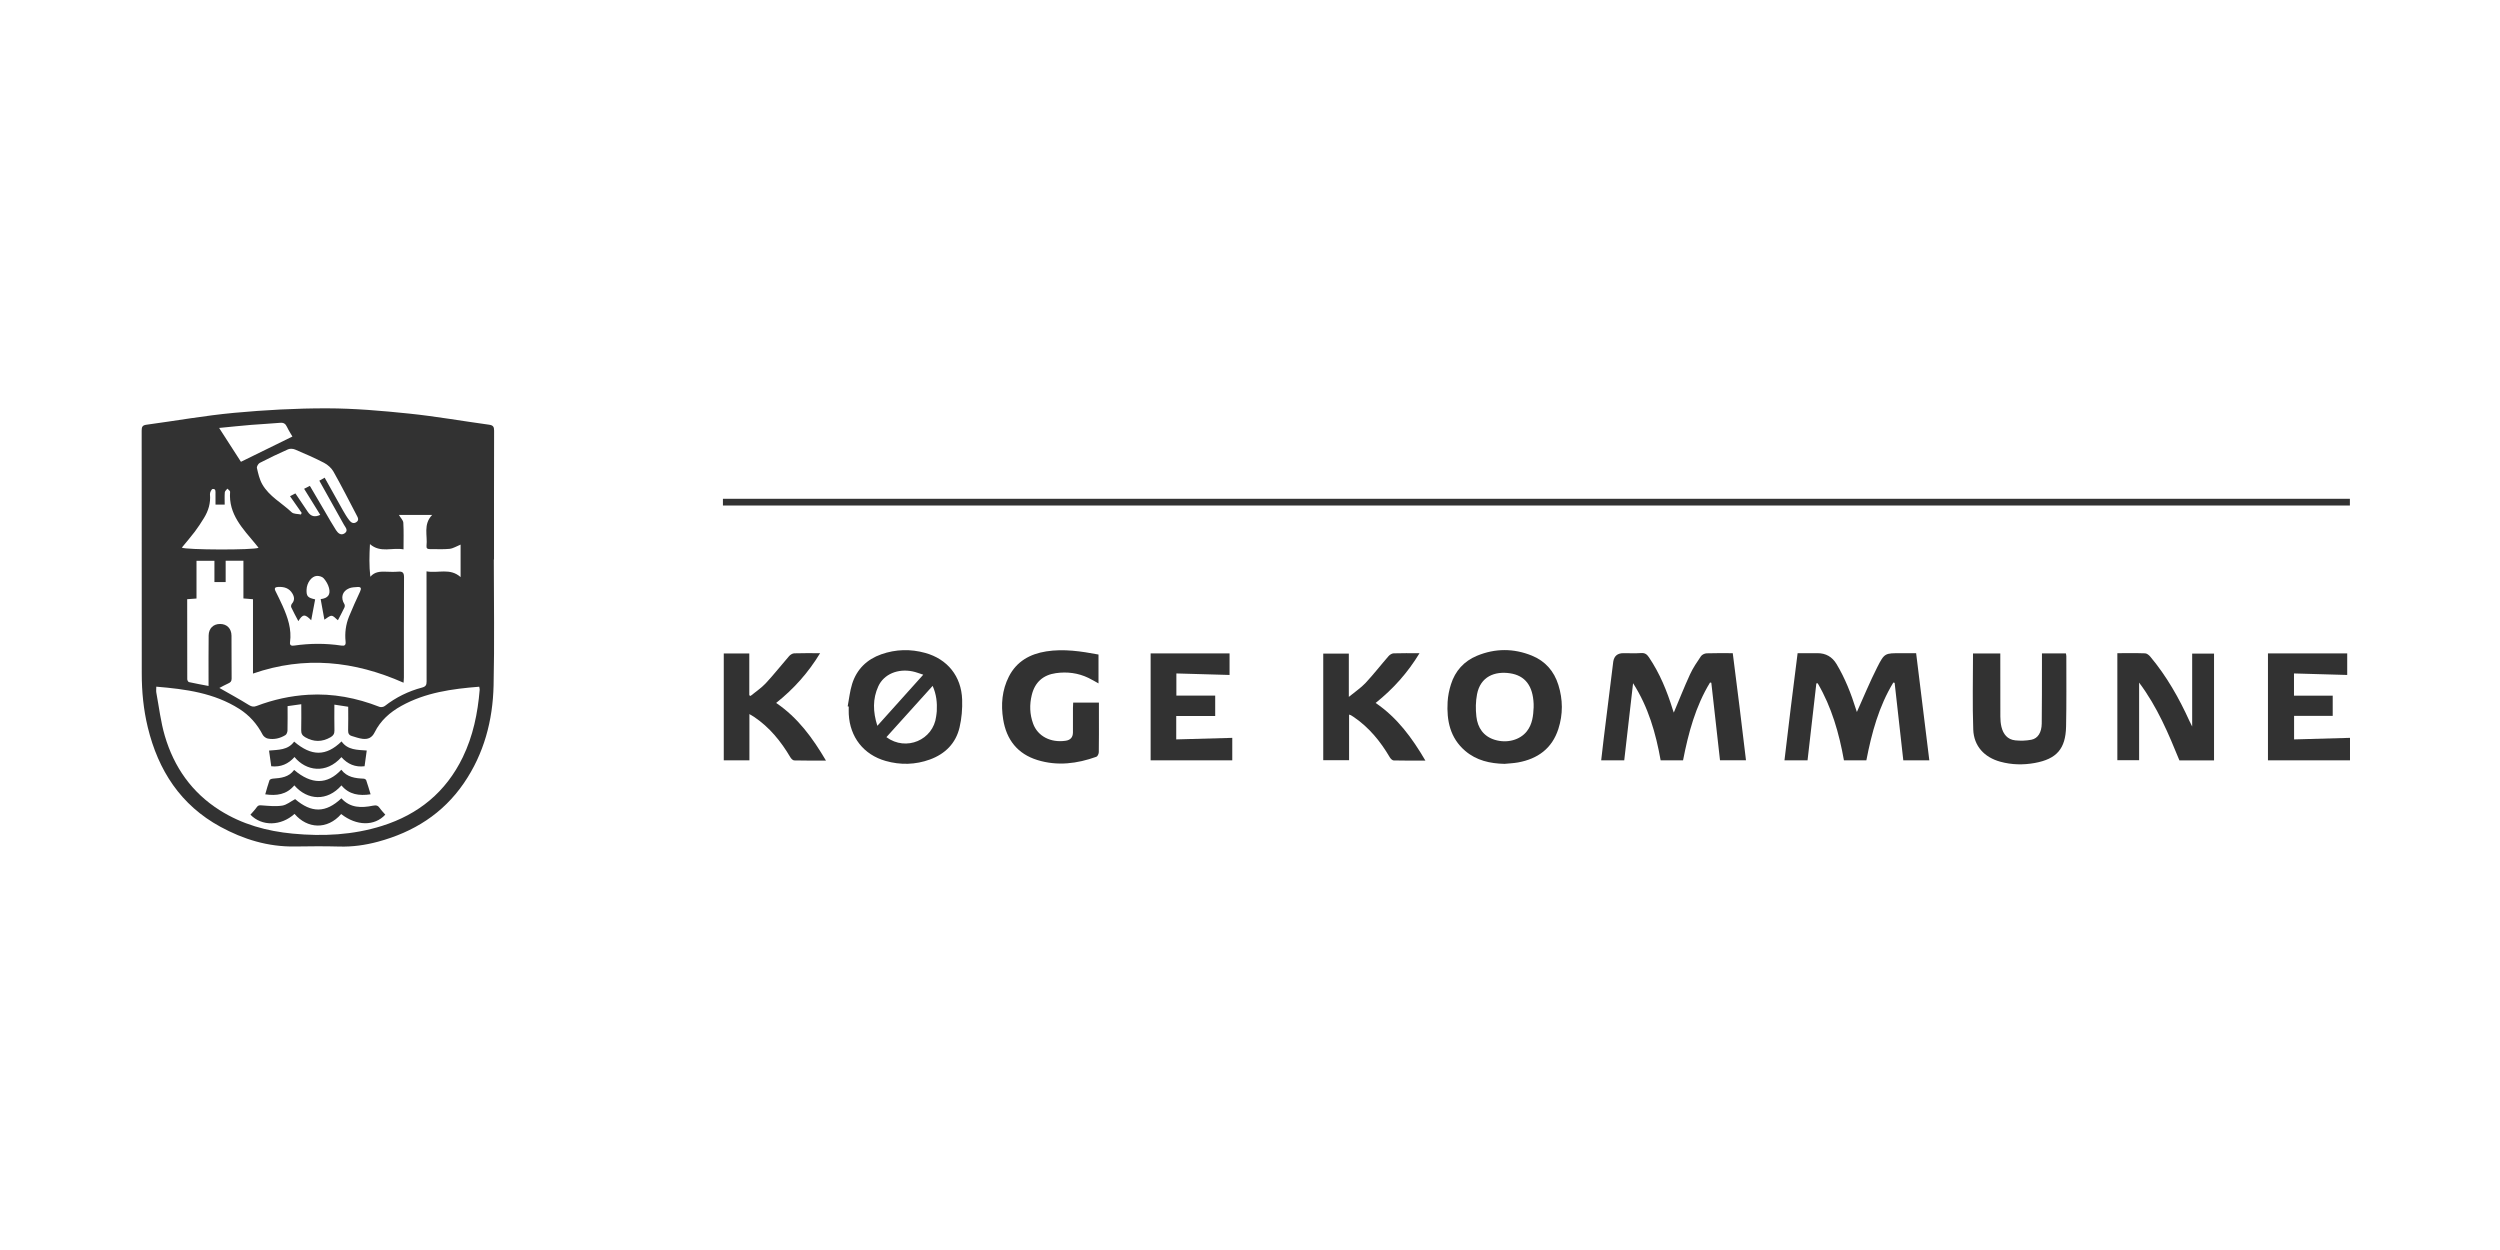 <svg width="300" height="150" viewBox="0 0 300 150" fill="none" xmlns="http://www.w3.org/2000/svg">
<rect width="300" height="150" fill="white"/>
<g clip-path="url(#clip0_59_8438)">
<path d="M59.258 67.136C59.258 72.173 59.346 77.213 59.231 82.248C59.135 86.459 58.083 90.445 55.666 93.975C53.145 97.657 49.609 99.859 45.361 101.004C43.847 101.412 42.318 101.63 40.741 101.586C38.955 101.536 37.166 101.551 35.379 101.579C32.174 101.631 29.216 100.723 26.442 99.21C21.679 96.613 18.988 92.458 17.732 87.27C17.219 85.152 17.011 83 17.011 80.825C17.009 71.108 17.01 61.392 17 51.674C17 51.252 17.078 51.033 17.558 50.969C21.074 50.497 24.576 49.867 28.105 49.54C31.807 49.199 35.536 48.993 39.253 49C42.536 49.007 45.827 49.292 49.097 49.631C52.306 49.963 55.492 50.529 58.69 50.965C59.172 51.031 59.295 51.213 59.292 51.683C59.275 56.834 59.282 61.985 59.282 67.136C59.274 67.136 59.266 67.136 59.258 67.136ZM18.754 82.399C18.754 82.709 18.723 82.918 18.759 83.115C19.083 84.85 19.283 86.623 19.78 88.31C20.887 92.064 23.024 95.116 26.375 97.233C29.056 98.927 32.016 99.741 35.142 100.037C38.767 100.381 42.352 100.205 45.847 99.106C50.223 97.73 53.507 95.045 55.53 90.876C56.772 88.315 57.329 85.581 57.563 82.767C57.572 82.665 57.532 82.559 57.508 82.406C54.242 82.664 51.057 83.099 48.157 84.71C46.798 85.465 45.653 86.474 44.957 87.883C44.627 88.551 44.142 88.733 43.509 88.659C43.069 88.608 42.641 88.446 42.211 88.32C41.88 88.222 41.764 88.002 41.775 87.643C41.803 86.722 41.784 85.799 41.784 84.81C41.232 84.726 40.71 84.645 40.125 84.556C40.125 85.659 40.108 86.657 40.133 87.654C40.143 88.046 40.001 88.277 39.669 88.467C38.648 89.055 37.648 89.056 36.625 88.467C36.271 88.264 36.131 88.022 36.144 87.609C36.172 86.596 36.153 85.581 36.153 84.506C35.57 84.588 35.061 84.658 34.51 84.735C34.51 85.748 34.524 86.707 34.499 87.665C34.494 87.855 34.392 88.125 34.246 88.213C33.603 88.606 32.883 88.775 32.138 88.627C31.907 88.581 31.629 88.376 31.52 88.167C30.853 86.879 29.924 85.833 28.709 85.063C25.687 83.146 22.276 82.694 18.753 82.4L18.754 82.399ZM30.358 80.827V71.907C29.96 71.874 29.615 71.846 29.21 71.813V67.289H27.079V69.845H25.731V67.295H23.58V71.823C23.167 71.853 22.835 71.877 22.462 71.904C22.462 75.135 22.46 78.322 22.471 81.509C22.471 81.628 22.581 81.831 22.671 81.851C23.43 82.021 24.196 82.157 25.026 82.316C25.026 82.027 25.026 81.804 25.026 81.58C25.028 79.806 25.014 78.033 25.038 76.259C25.049 75.396 25.609 74.87 26.422 74.876C27.228 74.881 27.773 75.421 27.78 76.283C27.795 78 27.777 79.717 27.795 81.434C27.798 81.76 27.657 81.893 27.391 82.011C26.997 82.186 26.619 82.402 26.326 82.554C27.522 83.238 28.719 83.889 29.877 84.607C30.21 84.813 30.45 84.846 30.799 84.713C32.794 83.954 34.859 83.497 36.994 83.372C39.953 83.198 42.789 83.744 45.538 84.822C45.714 84.892 46.023 84.839 46.174 84.721C47.515 83.676 49.008 82.943 50.64 82.509C51.075 82.393 51.195 82.212 51.192 81.78C51.177 77.629 51.183 73.477 51.183 69.327V68.562C52.581 68.82 53.999 68.117 55.271 69.25V65.352C54.792 65.545 54.381 65.817 53.946 65.862C53.165 65.943 52.368 65.879 51.578 65.892C51.29 65.896 51.148 65.793 51.182 65.498C51.322 64.267 50.758 62.927 51.86 61.792H47.867C48.084 62.157 48.382 62.435 48.399 62.73C48.459 63.758 48.423 64.791 48.423 65.925C47.08 65.669 45.657 66.395 44.394 65.292C44.321 66.603 44.286 67.89 44.439 69.211C44.983 68.584 45.64 68.584 46.309 68.604C46.798 68.619 47.291 68.641 47.777 68.599C48.306 68.553 48.486 68.712 48.483 69.276C48.459 73.275 48.47 77.276 48.468 81.276C48.468 81.47 48.444 81.664 48.427 81.926C42.513 79.305 36.547 78.68 30.36 80.828L30.358 80.827ZM38.957 57.318C39.707 58.661 40.425 59.961 41.156 61.252C41.388 61.661 41.631 62.068 41.917 62.436C42.113 62.689 42.398 62.897 42.749 62.666C43.132 62.416 42.942 62.104 42.795 61.824C41.879 60.073 40.985 58.311 40.014 56.59C39.773 56.162 39.334 55.773 38.895 55.542C37.764 54.952 36.59 54.445 35.415 53.945C35.169 53.84 34.806 53.814 34.57 53.919C33.421 54.424 32.287 54.971 31.171 55.547C30.992 55.64 30.79 55.987 30.83 56.163C30.985 56.828 31.137 57.528 31.471 58.112C32.301 59.571 33.818 60.352 34.998 61.47C35.24 61.699 35.736 61.657 36.114 61.741C36.144 61.676 36.173 61.612 36.202 61.547C35.744 60.892 35.285 60.236 34.803 59.546C35.015 59.434 35.205 59.335 35.448 59.208C35.965 59.979 36.452 60.714 36.95 61.442C37.31 61.969 37.779 62.09 38.432 61.783C37.789 60.745 37.151 59.716 36.494 58.655C36.704 58.548 36.897 58.45 37.184 58.304C37.799 59.353 38.396 60.373 38.995 61.392C39.433 62.137 39.852 62.895 40.322 63.618C40.551 63.97 40.907 64.308 41.358 63.996C41.84 63.661 41.45 63.289 41.273 62.968C40.3 61.212 39.314 59.462 38.318 57.684C38.5 57.58 38.677 57.479 38.956 57.322L38.957 57.318ZM35.802 74.538C35.491 73.939 35.2 73.414 34.947 72.87C34.897 72.761 34.945 72.541 35.03 72.444C35.374 72.052 35.335 71.652 35.101 71.245C34.716 70.574 34.094 70.395 33.368 70.433C33.008 70.452 32.885 70.578 33.059 70.928C33.351 71.518 33.646 72.108 33.914 72.709C34.534 74.095 35.017 75.513 34.803 77.072C34.748 77.47 34.999 77.513 35.295 77.47C37.187 77.196 39.078 77.185 40.969 77.47C41.354 77.528 41.518 77.417 41.47 76.982C41.36 75.954 41.495 74.944 41.882 73.988C42.291 72.977 42.748 71.987 43.204 70.998C43.374 70.63 43.361 70.406 42.892 70.44C42.559 70.465 42.205 70.473 41.903 70.595C41.065 70.933 40.848 71.738 41.328 72.498C41.389 72.595 41.388 72.784 41.336 72.892C41.077 73.433 40.792 73.962 40.549 74.428C40.276 74.222 40.036 73.899 39.787 73.894C39.517 73.888 39.241 74.176 38.926 74.36C38.779 73.549 38.63 72.724 38.479 71.894C39.349 71.793 39.691 71.361 39.48 70.553C39.372 70.136 39.128 69.723 38.844 69.397C38.678 69.205 38.31 69.098 38.038 69.108C37.385 69.134 36.813 69.939 36.787 70.767C36.763 71.546 36.922 71.731 37.818 71.923C37.664 72.736 37.51 73.549 37.344 74.43C36.589 73.658 36.329 73.679 35.801 74.537L35.802 74.538ZM31.027 65.732C30.891 65.564 30.79 65.435 30.686 65.308C29.162 63.456 27.395 61.725 27.612 59.011C27.621 58.896 27.401 58.763 27.287 58.637C27.178 58.782 26.991 58.92 26.977 59.073C26.937 59.555 26.963 60.042 26.963 60.549H25.861C25.861 60.109 25.869 59.699 25.859 59.288C25.852 59.022 25.94 58.63 25.516 58.679C25.38 58.695 25.177 59.105 25.196 59.315C25.293 60.36 25.011 61.293 24.476 62.162C24.132 62.722 23.772 63.277 23.375 63.802C22.88 64.456 22.34 65.076 21.82 65.713C22.201 65.992 30.479 66.026 31.027 65.732ZM28.913 55.416C31.067 54.358 33.064 53.379 35.089 52.385C34.908 52.069 34.64 51.66 34.434 51.222C34.259 50.847 34.036 50.699 33.611 50.737C32.452 50.842 31.288 50.892 30.128 50.987C28.917 51.087 27.708 51.216 26.295 51.353C27.226 52.798 28.083 54.127 28.913 55.416Z" fill="#323232"/>
<path d="M86.751 60.662V59.855H281.986V60.662H86.751Z" fill="#323232"/>
<path d="M228.396 91.24C228.048 88.131 227.703 85.034 227.356 81.937C227.303 81.927 227.251 81.916 227.198 81.906C225.459 84.77 224.6 87.952 223.963 91.242H221.273C220.698 88 219.8 84.859 218.125 81.994C218.071 81.999 218.016 82.002 217.962 82.006C217.61 85.077 217.259 88.148 216.905 91.242H214.136C214.391 89.111 214.641 86.989 214.9 84.87C215.161 82.739 215.434 80.61 215.714 78.381H216.352C216.935 78.381 217.519 78.381 218.102 78.381C219.096 78.381 219.855 78.813 220.378 79.676C221.413 81.395 222.136 83.252 222.733 85.161C222.765 85.268 222.797 85.376 222.839 85.479C222.85 85.507 222.898 85.521 222.814 85.465C223.622 83.673 224.376 81.831 225.273 80.061C226.141 78.35 226.205 78.383 228.109 78.383C228.707 78.383 229.304 78.383 229.936 78.383C230.467 82.695 230.991 86.95 231.519 91.241H228.395L228.396 91.24Z" fill="#323232"/>
<path d="M200.86 85.502C201.495 83.992 202.107 82.437 202.804 80.921C203.156 80.157 203.638 79.447 204.113 78.748C204.242 78.559 204.559 78.407 204.795 78.398C205.825 78.361 206.857 78.382 207.931 78.382C208.205 80.547 208.478 82.671 208.741 84.796C209.004 86.926 209.256 89.058 209.518 91.23H206.4C206.052 88.125 205.705 85.029 205.358 81.932C205.307 81.921 205.257 81.91 205.206 81.9C203.462 84.764 202.607 87.952 201.965 91.242H199.278C198.7 87.991 197.804 84.845 195.969 81.986C195.616 85.072 195.262 88.157 194.909 91.239H192.143C192.245 90.347 192.339 89.491 192.445 88.637C192.804 85.722 193.168 82.805 193.53 79.889C193.55 79.721 193.565 79.551 193.592 79.385C193.702 78.715 194.107 78.38 194.808 78.38C195.523 78.38 196.241 78.415 196.952 78.367C197.397 78.338 197.633 78.524 197.863 78.863C199.175 80.8 200.045 82.935 200.732 85.157C200.764 85.265 200.799 85.371 200.841 85.475C200.854 85.508 200.889 85.531 200.862 85.5L200.86 85.502Z" fill="#323232"/>
<path d="M101.721 84.766C101.893 83.865 101.982 82.939 102.255 82.071C102.809 80.307 104.027 79.122 105.763 78.513C107.493 77.906 109.265 77.863 111.027 78.35C113.69 79.087 115.361 81.149 115.458 83.942C115.496 85.056 115.401 86.208 115.146 87.29C114.697 89.201 113.418 90.475 111.589 91.141C109.847 91.776 108.056 91.818 106.276 91.313C103.628 90.56 101.988 88.449 101.851 85.691C101.837 85.391 101.849 85.088 101.849 84.787C101.806 84.781 101.763 84.773 101.719 84.766H101.721ZM106.368 88.458C108.735 90.204 112.001 88.794 112.339 85.965C112.364 85.759 112.402 85.555 112.414 85.349C112.468 84.333 112.376 83.34 111.917 82.305C110.042 84.385 108.222 86.402 106.368 88.458ZM105.281 87.1C107.151 85.016 108.929 83.037 110.792 80.963C110.299 80.808 109.92 80.654 109.526 80.571C107.751 80.198 106.068 80.898 105.4 82.349C104.709 83.852 104.745 85.406 105.282 87.101L105.281 87.1Z" fill="#323232"/>
<path d="M180.539 91.663C178.798 91.624 177.168 91.259 175.817 90.1C174.011 88.551 173.584 86.466 173.714 84.22C173.755 83.515 173.9 82.798 174.114 82.123C174.622 80.51 175.677 79.339 177.238 78.692C179.418 77.787 181.634 77.788 183.818 78.672C185.425 79.323 186.486 80.533 187.004 82.19C187.553 83.944 187.568 85.72 187.004 87.47C186.245 89.826 184.521 91.065 182.16 91.494C181.626 91.59 181.08 91.608 180.539 91.663ZM184.037 84.868C184.037 84.736 184.041 84.603 184.037 84.472C183.952 82.315 183.025 81.061 181.188 80.792C179.368 80.524 177.653 81.184 177.244 83.31C177.077 84.179 177.064 85.11 177.166 85.991C177.319 87.333 178.015 88.363 179.377 88.779C180.842 89.227 182.404 88.802 183.226 87.748C183.884 86.904 183.995 85.893 184.038 84.868H184.037Z" fill="#323232"/>
<path d="M254.082 78.382C255.233 78.382 256.324 78.36 257.413 78.4C257.625 78.408 257.878 78.611 258.03 78.792C259.991 81.133 261.481 83.765 262.741 86.536C262.817 86.701 262.903 86.863 263.06 87.181V78.431H265.684V91.251H261.531C260.217 88.039 258.891 84.845 256.694 81.911V91.225H254.082V78.382Z" fill="#323232"/>
<path d="M128.782 84.311H131.87V85.9C131.87 87.352 131.881 88.805 131.856 90.257C131.853 90.45 131.715 90.759 131.567 90.812C129.253 91.646 126.889 91.944 124.496 91.207C122.1 90.468 120.769 88.76 120.379 86.316C120.098 84.55 120.242 82.808 121.063 81.192C121.993 79.361 123.599 78.473 125.559 78.165C127.653 77.838 129.717 78.151 131.82 78.544V82.008C131.417 81.787 131.026 81.548 130.615 81.35C129.375 80.752 128.053 80.588 126.71 80.777C125.187 80.992 124.191 81.855 123.814 83.391C123.527 84.559 123.565 85.713 123.973 86.835C124.524 88.353 126.09 89.156 127.884 88.889C128.463 88.803 128.753 88.468 128.753 87.883C128.753 86.902 128.752 85.921 128.755 84.94C128.755 84.738 128.771 84.535 128.782 84.312V84.311Z" fill="#323232"/>
<path d="M161.86 78.428V83.627C162.626 82.997 163.321 82.538 163.874 81.946C164.834 80.918 165.698 79.8 166.624 78.739C166.77 78.571 167.023 78.408 167.234 78.401C168.224 78.366 169.217 78.385 170.342 78.385C168.918 80.738 167.189 82.663 165.075 84.354C167.667 86.115 169.449 88.545 171.047 91.271C169.704 91.271 168.469 91.286 167.236 91.253C167.074 91.249 166.868 91.035 166.769 90.867C165.659 88.975 164.301 87.311 162.478 86.061C162.354 85.977 162.227 85.896 162.099 85.819C162.055 85.793 161.999 85.786 161.889 85.751V91.225H158.789V78.429H161.861L161.86 78.428Z" fill="#323232"/>
<path d="M93.138 84.353C95.752 86.128 97.517 88.556 99.115 91.269C97.77 91.269 96.534 91.284 95.3 91.251C95.139 91.247 94.934 91.03 94.835 90.862C93.711 88.956 92.343 87.275 90.493 86.028C90.342 85.927 90.183 85.841 89.929 85.689V91.241H86.852V78.418H89.915V83.434C89.965 83.462 90.014 83.487 90.063 83.515C90.68 83.009 91.361 82.562 91.9 81.983C92.873 80.939 93.752 79.81 94.691 78.736C94.838 78.568 95.093 78.407 95.303 78.399C96.294 78.364 97.287 78.383 98.412 78.383C96.984 80.734 95.258 82.663 93.138 84.352V84.353Z" fill="#323232"/>
<path d="M245.035 78.406H247.908C247.928 78.53 247.96 78.635 247.96 78.742C247.956 81.552 247.989 84.365 247.93 87.174C247.875 89.858 246.802 91.079 244.171 91.558C242.79 91.809 241.403 91.78 240.036 91.405C238.124 90.88 236.861 89.537 236.79 87.543C236.682 84.518 236.761 81.484 236.761 78.419H240.036V79.025C240.036 81.346 240.03 83.666 240.042 85.986C240.044 86.398 240.076 86.82 240.172 87.218C240.383 88.092 240.893 88.743 241.827 88.842C242.469 88.91 243.146 88.892 243.777 88.766C244.556 88.61 244.995 87.883 245.008 86.825C245.038 84.487 245.029 82.147 245.034 79.808C245.035 79.359 245.034 78.91 245.034 78.406H245.035Z" fill="#323232"/>
<path d="M272.155 78.409H281.666V80.996C279.539 80.936 277.428 80.876 275.279 80.814V83.477H279.926V85.905H275.29V88.729C277.526 88.667 279.75 88.604 282 88.542V91.241H272.155V78.409Z" fill="#323232"/>
<path d="M138.076 78.404H147.547V80.995C145.432 80.934 143.322 80.874 141.165 80.814V83.472H145.824V85.922H141.148V88.728C143.4 88.665 145.623 88.605 147.873 88.543V91.238H138.076V78.404Z" fill="#323232"/>
<path d="M35.346 97.666C33.708 99.143 31.419 99.177 30.052 97.761C30.307 97.464 30.59 97.185 30.811 96.862C30.981 96.611 31.146 96.626 31.419 96.646C32.233 96.706 33.068 96.794 33.865 96.674C34.396 96.594 34.877 96.179 35.417 95.895C37.379 97.576 39.09 97.572 40.968 95.797C42.02 96.973 43.373 96.963 44.754 96.681C45.157 96.6 45.366 96.666 45.582 96.984C45.77 97.262 46.017 97.501 46.236 97.757C44.946 99.16 42.778 99.128 40.941 97.685C39.27 99.6 36.877 99.459 35.346 97.667V97.666Z" fill="#323232"/>
<path d="M35.32 94.243C34.376 95.367 33.176 95.513 31.829 95.32C32.001 94.731 32.147 94.171 32.34 93.628C32.376 93.526 32.602 93.447 32.746 93.437C33.716 93.37 34.666 93.266 35.295 92.392C37.382 94.17 39.288 94.168 40.955 92.367C41.635 93.268 42.625 93.397 43.651 93.44C43.754 93.445 43.914 93.537 43.944 93.625C44.133 94.17 44.291 94.726 44.472 95.317C43.105 95.521 41.894 95.356 40.971 94.249C39.286 96.179 36.899 96.071 35.319 94.243H35.32Z" fill="#323232"/>
<path d="M40.971 90.857C39.141 92.922 36.706 92.513 35.34 90.842C34.605 91.673 33.691 92.077 32.549 91.953C32.461 91.32 32.375 90.714 32.285 90.069C33.402 89.964 34.556 90.025 35.297 88.992C37.382 90.777 39.132 90.772 40.986 88.971C41.723 90.017 42.871 89.975 44.008 90.062C43.921 90.695 43.838 91.299 43.748 91.949C42.628 92.088 41.713 91.694 40.971 90.858V90.857Z" fill="#323232"/>
</g>
<defs>
<clipPath id="clip0_59_8438">
<rect width="265" height="52.59" fill="white" transform="translate(17 49)"/>
</clipPath>
</defs>
</svg>
